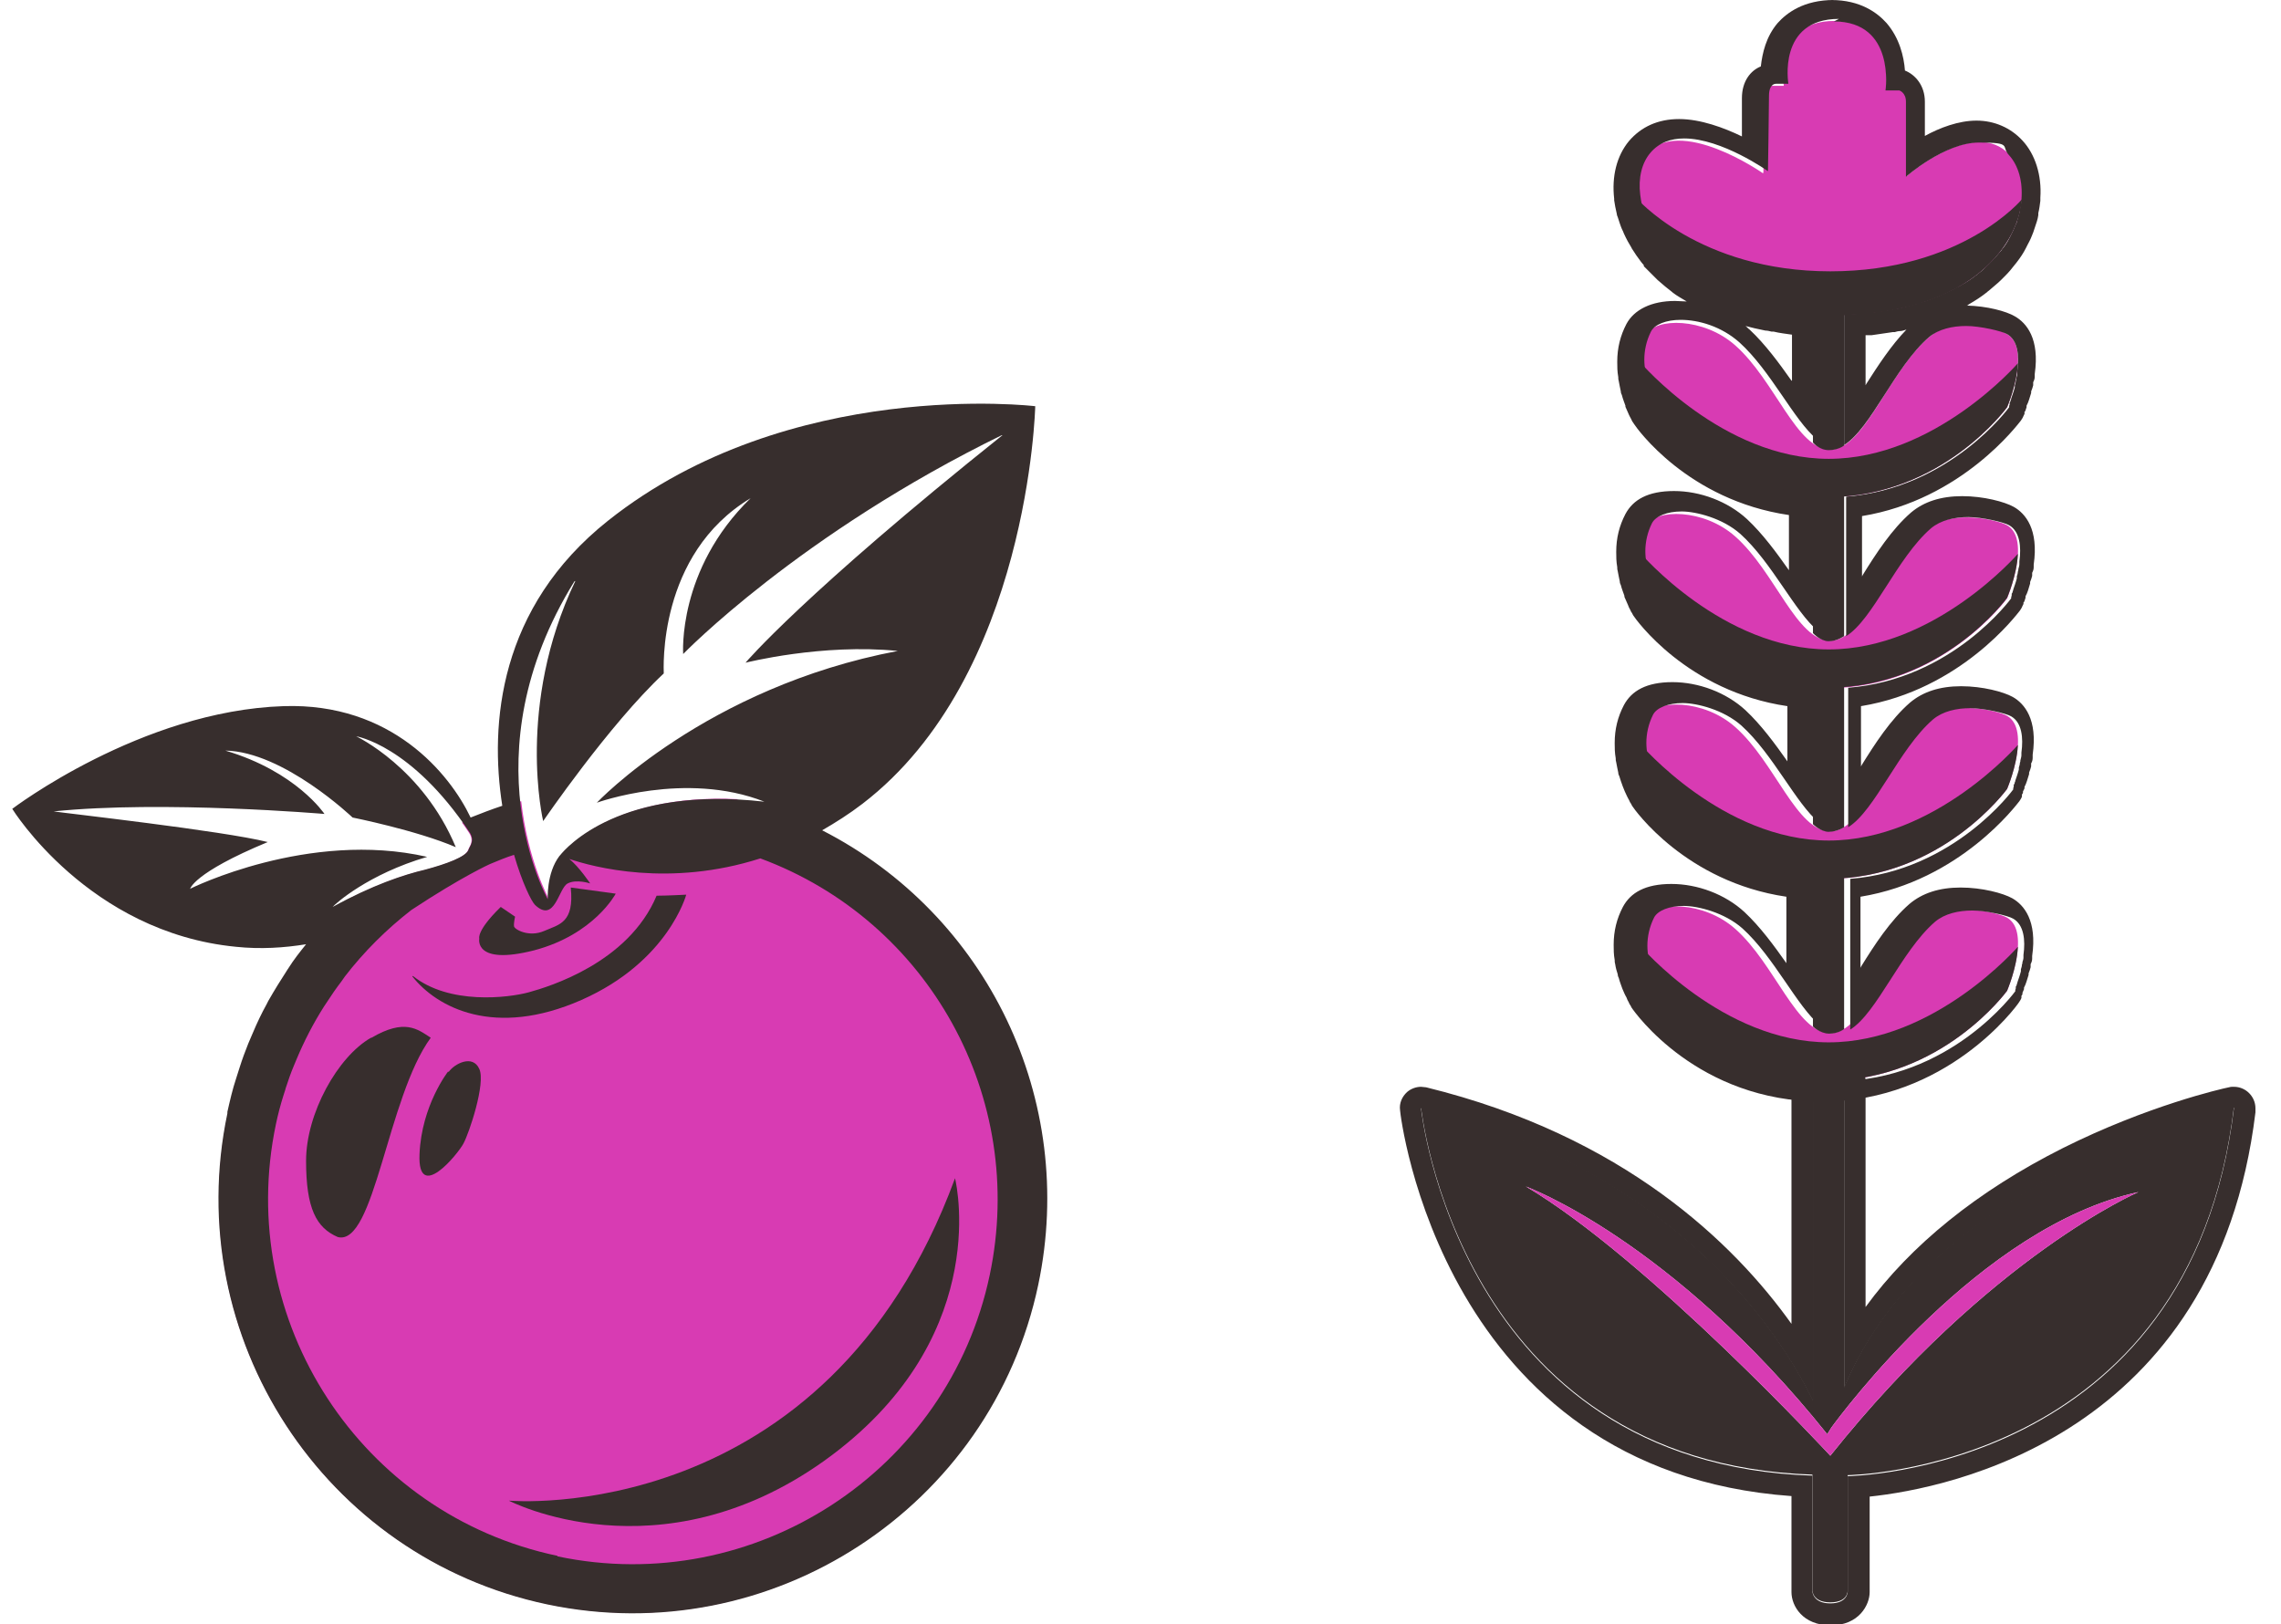 <?xml version="1.0" encoding="UTF-8"?>
<svg xmlns="http://www.w3.org/2000/svg" version="1.1" viewBox="0 0 446.4 317.9">
  <!-- Generator: Adobe Illustrator 29.5.1, SVG Export Plug-In . SVG Version: 2.1.0 Build 141)  -->
  <defs>
    <style>
      .st0, .st1 {
        fill: #d83bb3;
      }

      .st0, .st2 {
        mix-blend-mode: multiply;
      }

      .st3 {
        fill: #372e2d;
      }

      .st4 {
        isolation: isolate;
      }
    </style>
  </defs>
  <g class="st4">
    <g id="Layer_1">
      <g>
        <g>
          <g class="st2">
            <path class="st1" d="M144.3,156.4c-24-1.1-33.4,9.6-34.5,10.9h0s0,0,0,0c0,0-.1.1-.1.1h0c-2.6,3.4-2.3,8.5-2.3,8.5,0,0-4.1-7.4-5.4-19.1-4,1.1-7.9,2.5-11.6,4.2.5.6.9,1.3,1.4,2,1.1,1.7,0,2.7-.2,3.4-.5,1.4-4.4,2.8-8.5,3.9,0,0,0,0,0,0-3.6.8-8.6,2.5-15,5.7-11.5,10.9-19.9,25.3-23.5,42-9.2,43.7,18.8,86.7,62.5,95.9,43.7,9.2,86.7-18.8,95.9-62.5,9-42.5-17.2-84.1-58.8-94.9Z"/>
          </g>
          <path class="st3" d="M98,177.5l2.8,1.9s-.3,1.3-.2,1.9,2.9,2.2,5.9.9,5.9-1.6,5.2-8.5l8.8,1.2s-4.2,8-16,11.1c-11.8,3-10.7-2.3-10.7-2.3,0,0-.6-1.5,4.1-6.1Z"/>
          <path class="st3" d="M80.8,191c7.1,5.7,18.7,4.3,22.7,3.2,4-1.1,19.5-5.8,25-18.9,2,0,5.8-.2,5.8-.2,0,0-3.5,13.1-20.5,20.6-17,7.5-28.3,1.5-33.1-4.6Z"/>
          <path class="st3" d="M203.2,251.4c7.6-36.2-10-72.4-42.3-88.9,2.6-1.5,5.3-3.2,7.9-5.2,32.6-25,33.8-77.8,33.8-77.8,0,0-48.1-5.8-83.6,22.4-21.4,17-23.2,39.8-20.7,55.8-2.1.7-4.2,1.5-6.2,2.3-4.1-8.6-15.5-22.5-36.6-21.8-27.9.9-53.1,20.1-53.1,20.1,0,0,14.9,24.2,43.8,27,4.8.5,9.4.2,13.7-.5-1.2,1.5-2.4,3-3.4,4.6,0,0,0,0,0,0,0,0-.1.2-.2.3-1.3,2-2.6,4.1-3.8,6.2-.1.2-.2.4-.3.6-1,1.8-1.9,3.7-2.7,5.6-.3.7-.6,1.4-.9,2.1-.6,1.5-1.2,3.1-1.7,4.7-.2.7-.5,1.5-.7,2.2-.7,2.1-1.2,4.3-1.7,6.5,0,0,0,.2,0,.3s0,0,0,0c0,0,0,0,0,0-9.2,43.8,18.9,86.9,62.6,96.1,43.8,9.2,86.9-18.9,96.1-62.6,0,0,0,0,0,0s0,0,0,0ZM112.6,113.7c-11.7,24.4-6.3,47-6.3,47,0,0,12.9-18.9,23.6-28.9,0-.7-1.3-23.3,17-34.3-14.4,14-13.2,30.5-13.2,30.5,0,0,22.7-23.5,62.7-43-39.2,31.3-50.5,44.7-50.5,44.7,0,0,15-3.8,29.8-2.3-37.6,7.1-58.9,29.7-58.9,29.7,0,0,17.3-6.3,32.8-.2-28.2-3.2-38.8,9-40,10.5h0s0,0,0,0c0,0-.1.1-.1.1h0c-2.6,3.4-2.3,8.5-2.3,8.5,0,0-15.9-28.1,5.2-62.2ZM37.2,174s.5-3.1,15.2-9.2c-8.7-2.2-40.1-5.7-41.9-6,21.4-2.2,53,.5,53,.5,0,0-5.5-8.3-19.4-12.4,11.4.2,24.9,13.1,24.9,13.1,0,0,12.5,2.5,20.2,5.8-6.5-15.6-19.5-21.7-19.5-21.7,0,0,10.8,1.7,22.2,18.8,1.1,1.7,0,2.7-.2,3.4-.5,1.4-4.4,2.8-8.5,3.9,0,0,0,0,0,0-4.2,1-10.3,3-18.1,7.3.5-.6,6.9-6.4,18.5-9.8-23.2-5.3-46.3,6.2-46.3,6.2ZM109.1,304.5c-38.5-8.1-63.2-46-55.1-84.5.4-1.9.9-3.8,1.5-5.7.1-.4.3-.8.4-1.3.5-1.5,1-3,1.6-4.4.2-.4.3-.8.5-1.2,1.5-3.6,3.3-7.1,5.4-10.4.2-.3.4-.6.6-.9.9-1.4,1.8-2.7,2.8-4,.2-.3.5-.7.7-1,3.7-4.8,8.1-9.2,13-13,10-6.6,15.4-9,15.4-9,1.7-.7,3.1-1.3,4.7-1.8,1.6,5.5,3.4,9.1,4.1,9.8,3.9,3.7,4.6-3.3,6.4-4.2,1.7-.9,4.4,0,4.4,0,0,0-2.2-3.3-4.1-4.8,4.7,1.6,19.6,5.6,37.4-.1,33,12.2,52.2,46.8,44.9,81.5-8.1,38.5-46.1,63.2-84.6,55.1Z"/>
          <path class="st3" d="M99.6,293.7s29.3,15.3,61.7-7.8c32.4-23.2,26.1-53.3,25.6-55.3-25.2,68.6-87.2,63.1-87.2,63.1Z"/>
          <path class="st3" d="M72.6,203.1c-6.5,3.7-12.7,14.8-12.7,24.1,0,9.3,2,13.1,6.2,14.9,7.2,1.9,9.7-27.4,18.2-39-2.6-1.7-5.1-3.8-11.6,0Z"/>
          <path class="st3" d="M87.7,209.7s-5.2,6.6-5.6,16.2c-.4,9.6,7.5,0,8.6-2.1,1.1-2,4.4-11.8,3.1-14.6-1.3-2.9-4.9-1-6,.6Z"/>
        </g>
        <g>
          <path class="st0" d="M322.3,179.6c-3.8,7.3,1.6,15.5,1.6,15.5,0,0,11.3,16.4,33.7,16.4s35.2-17.6,35.2-17.6c0,0,4.8-11.5,0-14.3-1.7-1-10.8-3.2-15.3.6-7.9,6.8-12.7,22-19.3,22s-10.8-13.5-18.6-20.4c-6.2-5.5-15.6-5.4-17.3-2.2Z"/>
          <path class="st0" d="M322.3,140.1c-3.8,7.3,1.6,15.5,1.6,15.5,0,0,11.3,16.4,33.7,16.4s35.2-17.6,35.2-17.6c0,0,4.8-11.5,0-14.3-1.7-1-10.8-3.2-15.3.6-7.9,6.8-12.7,22-19.3,22s-10.8-13.5-18.6-20.4c-6.2-5.5-15.6-5.4-17.3-2.2Z"/>
          <path class="st0" d="M322.3,102.8c-3.8,7.3,1.6,15.5,1.6,15.5,0,0,11.3,16.4,33.7,16.4s35.2-17.6,35.2-17.6c0,0,4.8-11.5,0-14.3-1.7-1-10.8-3.2-15.3.6-7.9,6.8-12.7,22-19.3,22s-10.8-13.5-18.6-20.4c-6.2-5.5-15.6-5.4-17.3-2.2Z"/>
          <path class="st0" d="M322.3,65.4c-3.8,7.3,1.6,15.5,1.6,15.5,0,0,11.3,16.4,33.7,16.4s35.2-17.6,35.2-17.6c0,0,4.8-11.5,0-14.3s-10.8-3.2-15.3.6c-7.9,6.8-12.7,22-19.3,22s-10.8-13.5-18.6-20.4c-6.2-5.5-15.6-5.4-17.3-2.2Z"/>
          <path class="st0" d="M345,33.9s-16.4-11.5-23-3.6c-6.6,7.9,1.7,31.4,36.7,31.4s41.5-23.8,34.6-31.4c-6.9-7.5-20.2,4.2-20.2,4.2v-14.7c0-1.8-1.3-2.2-1.3-2.2h-2.7s2-13.5-10.1-13.5-9.9,12.7-9.9,12.7h-2.4s-1.4-.1-1.4,2.3-.2,14.7-.2,14.7Z"/>
          <path class="st3" d="M360.9,271.7v-60.2h-6.1v62.5c-6.7-13.7-27.2-45.1-76.7-57.3,0,0,7.2,69.6,76.6,71.9v22.7s0,2.3,3.5,2.3,3.4-2.3,3.4-2.3v-22.6s67.1-.7,75.6-72.1c0,0-58.8,12.6-76.3,54.9ZM358.2,284.9s-35.7-38.6-59.6-52.7c0,0,28.5,10.4,59,48.5l.8-1.3c2-2.7,29.1-39.4,60.1-46.1,0,0-29.1,12.5-60.3,51.6Z"/>
          <path class="st0" d="M358.2,284.9s-35.7-38.6-59.6-52.7c0,0,28.5,10.4,59,48.5l.8-1.3c2-2.7,29.1-39.4,60.1-46.1,0,0-29.1,12.5-60.3,51.6Z"/>
          <path class="st3" d="M354.8,200.8v-30.3h6.1v30.9s-1.1.9-2.9.9-3.2-1.4-3.2-1.4Z"/>
          <path class="st3" d="M394.9,185.4c-.2,4.1-2.1,8.5-2.1,8.5,0,0-12.7,17.6-35.2,17.6s-33.7-16.4-33.7-16.4c0,0-3-4.6-2.9-10,0,0,16.1,18.9,36.9,18.9s37-18.7,37-18.7Z"/>
          <path class="st3" d="M354.8,161.3v-30.3h6.1v30.9s-1.4.9-3,.9-3.1-1.5-3.1-1.5Z"/>
          <path class="st3" d="M394.9,145.9c-.2,4.1-2.1,8.5-2.1,8.5,0,0-12.7,17.6-35.2,17.6s-33.7-16.4-33.7-16.4c0,0-3-4.6-2.9-10,0,0,16.1,18.9,36.9,18.9s37-18.7,37-18.7Z"/>
          <path class="st3" d="M354.8,123.9v-30.3h6.1v30.9s-1.4,1-3,1-3-1.5-3-1.5Z"/>
          <path class="st3" d="M394.9,108.5c-.2,4.1-2.1,8.5-2.1,8.5,0,0-12.7,17.6-35.2,17.6s-33.7-16.4-33.7-16.4c0,0-3-4.6-2.9-10,0,0,16.1,18.9,36.9,18.9s37-18.7,37-18.7Z"/>
          <path class="st3" d="M354.8,86.6v-30.3h6.1v30.9s-1.1.9-3,.9-3.1-1.5-3.1-1.5Z"/>
          <path class="st3" d="M394.9,71.2c-.2,4.1-2.1,8.5-2.1,8.5,0,0-12.7,17.6-35.2,17.6s-33.7-16.4-33.7-16.4c0,0-3-4.6-2.9-10,0,0,16.1,18.9,36.9,18.9s37-18.7,37-18.7Z"/>
          <path class="st3" d="M395.7,39c-.9,9.8-11.2,22.7-37,22.7s-37.5-13.2-38.6-23.1c0,0,12.3,14.5,38.1,14.5s37.5-14.1,37.5-14.1Z"/>
          <g>
            <path class="st3" d="M360.9,211.5v60.2c17.5-42.3,76.3-54.9,76.3-54.9-8.5,71.4-75.6,72.1-75.6,72.1v22.6s0,2.3-3.4,2.3-3.5-2.3-3.5-2.3v-22.7c-69.4-2.3-76.6-71.9-76.6-71.9,49.6,12.2,70,43.6,76.7,57.3v-62.5h6.1M437.2,216.8h0M360.9,207.4h-6.1c-2.3,0-4.2,1.9-4.2,4.2v47.5c-11.2-15.7-32.8-36.8-71.5-46.3-.3,0-.7-.1-1-.1-1,0-2,.4-2.7,1-1,.9-1.6,2.2-1.4,3.6,0,.7,8.1,70.6,76.6,75.5v18.8c0,2.7,2.2,6.5,7.7,6.5s7.6-4,7.6-6.5v-18.7c15.3-1.6,67.8-11.8,75.5-75.2,0-.3,0-.5,0-.8,0-2.3-1.9-4.2-4.2-4.2h0c0,0-.1,0-.2,0-.3,0-.5,0-.8.1-1.5.3-15.9,3.6-32.5,11.9-16.7,8.4-29.8,19-38.6,31.1v-44.2c0-2.3-1.9-4.2-4.2-4.2h0Z"/>
            <path class="st3" d="M358.9,4.2c12.1,0,10.1,13.5,10.1,13.5h2.7s1.3.4,1.3,2.2v14.7s7.6-6.7,14.3-6.7,4.2.7,5.9,2.5c1.8,2,2.7,5.1,2.4,8.7,0,0,0,0,0,0,0,.6-.2,1.3-.3,1.9,0,0,0,.2,0,.3-.2.7-.4,1.4-.6,2.1,0,.2-.2.5-.3.7-.2.6-.5,1.2-.8,1.8-.1.2-.2.4-.3.6-.4.8-.9,1.6-1.5,2.3-.1.2-.2.3-.4.5-.5.6-1,1.2-1.6,1.8-.2.2-.4.4-.7.7-.6.6-1.2,1.2-1.9,1.7-.2.1-.3.3-.5.4-.9.7-1.8,1.3-2.9,1.9-.3.2-.5.3-.8.4-.8.5-1.7.9-2.6,1.3-.4.2-.7.3-1.1.5-1.1.4-2.2.9-3.4,1.2-.2,0-.4.1-.6.2-1.4.4-2.9.8-4.4,1.1-.4,0-.9.2-1.3.2-1.2.2-2.5.4-3.8.5-.5,0-1,.1-1.5.2-1.1,0-2.2.1-3.4.2v25.5c5.3-3.3,9.9-15.3,16.6-21.1,1.9-1.6,4.6-2.2,7.3-2.2s7,1,8,1.6c2.1,1.2,2.4,4.2,2,7.1,0,.2,0,.3,0,.5,0,.3-.1.6-.2,1,0,.2,0,.3-.1.5,0,.3-.1.6-.2.9,0,.1,0,.3,0,.4-.2.8-.5,1.6-.7,2.2,0,.1,0,.2-.1.3,0,.2-.1.4-.2.5,0,0,0,.2,0,.2,0,.1,0,.3-.1.4,0,0,0,0,0,.1,0,0,0,.2,0,.2,0,0-11.5,15.9-31.9,17.5v27.3c5.3-3.3,9.9-15.3,16.6-21.1,1.9-1.6,4.6-2.2,7.3-2.2s7,1,8,1.6c2.1,1.2,2.4,4.2,2,7.1,0,.2,0,.3,0,.5,0,.3-.1.6-.2,1,0,.2,0,.3-.1.5,0,.3-.1.6-.2.9,0,.1,0,.3,0,.4-.2.8-.5,1.6-.7,2.2,0,.1,0,.2-.1.3,0,.2-.1.4-.2.5,0,0,0,.2,0,.2,0,.1,0,.3-.1.4,0,0,0,0,0,.1,0,0,0,.2,0,.2,0,0-11.5,15.9-31.9,17.5v27.3c5.3-3.3,9.9-15.3,16.6-21.1,1.9-1.6,4.6-2.2,7.3-2.2s7,1,8,1.6c2.1,1.2,2.4,4.2,2,7.1,0,.2,0,.3,0,.5,0,.3-.1.6-.2,1,0,.2,0,.3-.1.5,0,.3-.1.6-.2.9,0,.1,0,.3,0,.4-.2.8-.5,1.6-.7,2.2,0,.1,0,.2-.1.3,0,.2-.1.4-.2.5,0,0,0,.2,0,.2,0,.1,0,.3-.1.4,0,0,0,0,0,.1,0,0,0,.2,0,.2,0,0-11.5,15.9-31.9,17.5v29.5c5.3-3.3,9.9-15.3,16.6-21.1,1.9-1.6,4.6-2.2,7.3-2.2s7,1,8,1.6c2.1,1.2,2.4,4.2,2,7.1,0,.2,0,.3,0,.5,0,.3-.1.6-.2.9,0,.2,0,.3-.1.5,0,.3-.1.6-.2.9,0,.1,0,.3,0,.4-.2.8-.5,1.6-.7,2.2,0,.1,0,.2-.1.3,0,.2-.1.4-.2.5,0,0,0,.2,0,.2,0,.1,0,.3-.1.4,0,0,0,0,0,.1,0,0,0,.2,0,.2,0,0-12.7,17.6-35.2,17.6s-33.7-16.4-33.7-16.4c0,0,0-.1-.2-.3,0,0,0-.1-.1-.2-.1-.2-.2-.4-.4-.7,0-.1-.1-.2-.2-.4-.2-.4-.4-.9-.7-1.4,0,0,0,0,0,0-.2-.5-.4-1.1-.6-1.8,0-.2-.1-.4-.2-.6-.1-.5-.3-1-.4-1.6,0-.2,0-.4-.1-.7-.1-.8-.2-1.6-.2-2.4,0-1.8.4-3.7,1.3-5.5.7-1.4,3-2.3,5.8-2.3s8,1.3,11.5,4.4c6.2,5.6,10.7,15.3,15.2,19v-28.9c-20.6-1.3-30.9-16.3-30.9-16.3,0,0,0-.1-.2-.3,0,0,0-.1-.1-.2-.1-.2-.2-.4-.4-.7,0-.1-.1-.2-.2-.4-.4-.8-.9-1.9-1.3-3.2,0-.2-.1-.4-.2-.6-.1-.5-.3-1-.4-1.6,0-.2,0-.4-.1-.7-.1-.8-.2-1.6-.2-2.4,0-1.8.4-3.7,1.3-5.5.7-1.4,3-2.3,5.8-2.3s8,1.3,11.5,4.4c6.2,5.6,10.7,15.3,15.2,19v-26.7c-20.6-1.3-30.9-16.3-30.9-16.3,0,0,0-.1-.2-.3,0,0,0-.1-.1-.2-.1-.2-.2-.4-.4-.7,0-.1-.1-.2-.2-.4-.2-.4-.4-.9-.7-1.4,0,0,0,0,0,0-.2-.5-.4-1.1-.6-1.8,0-.2-.1-.4-.2-.6-.1-.5-.3-1-.4-1.6,0-.2,0-.4-.1-.7-.1-.8-.2-1.6-.2-2.4,0-1.8.4-3.7,1.3-5.5.7-1.4,3-2.3,5.8-2.3s8,1.3,11.5,4.4c6.2,5.6,10.7,15.3,15.2,19v-26.7c-20.6-1.3-30.9-16.3-30.9-16.3,0,0,0-.1-.2-.3,0,0,0-.1-.1-.2-.1-.2-.2-.4-.4-.7,0-.1-.1-.2-.2-.4-.2-.4-.4-.9-.7-1.4,0,0,0,0,0,0-.2-.5-.4-1.1-.6-1.8,0-.2-.1-.4-.2-.6-.1-.5-.3-1-.4-1.6,0-.2,0-.4-.1-.7-.1-.8-.2-1.6-.2-2.4,0-1.8.4-3.7,1.3-5.5.7-1.4,3-2.3,5.8-2.3,3.6,0,8,1.3,11.5,4.4,6.2,5.6,10.7,15.3,15.2,19v-25c-.6,0-1.2,0-1.7-.1-.5,0-1.1-.1-1.6-.2-1.3-.1-2.5-.3-3.8-.5-.5,0-1-.2-1.4-.2-1.6-.3-3.1-.6-4.5-1.1,0,0,0,0,0,0-1.4-.4-2.8-.9-4-1.4-.4-.2-.7-.3-1.1-.5-.9-.4-1.8-.8-2.6-1.3-.3-.2-.7-.3-1-.5-1.1-.6-2.1-1.2-3-1.9,0,0,0,0,0,0-.9-.7-1.8-1.4-2.6-2.1-.2-.2-.5-.4-.7-.7-.6-.5-1.1-1.1-1.6-1.7-.2-.2-.4-.5-.6-.7-.6-.7-1.1-1.5-1.6-2.3,0,0,0,0,0,0-.5-.8-.9-1.6-1.3-2.4-.1-.2-.2-.5-.3-.7-.2-.6-.5-1.2-.6-1.7,0-.2-.1-.5-.2-.7-.2-.7-.3-1.5-.4-2.2,0,0,0,0,0,0,0,0,0,0,0,0h0c-.4-3.3.3-6.2,2-8.2,1.7-2,4-2.8,6.6-2.8,7.4,0,16.4,6.4,16.4,6.4,0,0,.2-12.3.2-14.7s1.2-2.4,1.4-2.4,0,0,0,0h2.4s-2.2-12.7,9.9-12.7M358.9,0c-5.9,0-9.2,2.5-11,4.5-2.3,2.7-3,5.9-3.3,8.5-2,.8-3.7,2.9-3.7,6.2s0,4.4,0,7.5c-3.5-1.7-8.1-3.4-12.3-3.4-4.1,0-7.4,1.5-9.8,4.3-2.4,2.9-3.4,6.9-2.9,11.3,0,.1,0,.2,0,.3.1.8.3,1.7.5,2.6,0,.2.1.5.2.7.3.9.5,1.6.8,2.3.2.4.3.6.4.9.5,1.1,1,2,1.5,2.8,0,0,0,.1.1.2.5.8,1.1,1.7,1.8,2.6.2.2.3.4.5.6v.2c.7.7,1.3,1.3,1.9,1.9l.2.2c.2.2.4.4.6.6,1,.9,2,1.7,2.9,2.4,0,0,0,0,.1.1.8.6,1.7,1.1,2.7,1.7-.8,0-1.5-.1-2.3-.1-4.6,0-8,1.7-9.5,4.5-1.2,2.3-1.8,4.7-1.8,7.4,0,.9,0,1.9.2,3,0,.3,0,.5.1.8.1.7.3,1.4.4,2,0,.3.1.5.2.7.2.8.5,1.5.7,2.1,0,0,0,.1,0,.2.3.7.5,1.1.7,1.6l.2.4c.2.3.3.6.4.8l.2.3.2.3c.5.8,10.5,14.9,30.3,17.8v10.8c-2.4-3.4-5.1-7.1-8.2-10-3.8-3.5-9.2-5.5-14.3-5.5s-8,1.7-9.5,4.5c-1.2,2.3-1.8,4.7-1.8,7.4,0,.9,0,1.9.2,3,0,.3,0,.5.1.8.1.7.3,1.4.4,2,0,.3.1.5.2.7.2.8.5,1.5.7,2.1,0,0,0,.1,0,.2.3.7.5,1.1.7,1.6l.2.5c.2.3.3.6.4.8l.2.3.2.4c.5.8,10.5,14.9,30.2,17.8v10.8c-2.4-3.4-5.1-7.1-8.2-10-3.8-3.5-9.2-5.5-14.3-5.5s-8,1.7-9.5,4.5c-1.2,2.3-1.8,4.7-1.8,7.4,0,.9,0,1.9.2,3,0,.3,0,.5.1.8.1.7.3,1.4.4,2,0,.3.1.5.2.7.4,1.3.9,2.7,1.5,3.9l.2.4c.2.3.3.6.4.8l.2.3.2.4c.5.8,10.5,14.9,30.2,17.8v13c-2.4-3.4-5.1-7.1-8.2-10-3.8-3.5-9.2-5.5-14.3-5.5s-8,1.7-9.5,4.5c-1.2,2.3-1.8,4.7-1.8,7.4,0,.9,0,1.9.2,3,0,.3,0,.5.1.8.1.7.3,1.4.5,2,0,.3.1.5.2.7.2.8.5,1.5.7,2.1,0,0,0,0,0,0,.3.7.5,1.2.8,1.7l.2.5c.2.3.3.6.4.8l.2.3.2.4c.6.9,12.9,18.4,37.3,18.4s38-18.6,38.5-19.4c.2-.3.4-.6.5-.9,0,0,0-.2,0-.2v-.2c0,0,.2-.3.2-.3v-.3c0,0,.3-.7.3-.7v-.3c.4-.7.6-1.6.9-2.5v-.3c.2-.5.3-.8.4-1.2v-.6c.2-.4.3-.7.3-1.1v-.5c1-6.9-1.6-10-3.9-11.3-1.8-1-5.9-2.1-10.1-2.1s-7.5,1.1-10,3.2c-3.8,3.3-6.9,8.1-9.5,12.3,0,0,0,.1-.1.2v-13.9c19.6-3.2,30.6-18.1,31.1-18.7.2-.3.4-.6.5-.9,0,0,0-.2,0-.2v-.2c0,0,.2-.3.2-.3v-.3c0,0,.3-.6.3-.6v-.3c.4-.7.6-1.6.9-2.5v-.3c.2-.5.3-.8.4-1.2v-.6c.2-.3.3-.7.3-1.1v-.6c1-6.9-1.6-10-3.9-11.3-1.8-1-5.9-2.1-10.1-2.1s-7.5,1.1-10,3.2c-3.8,3.3-6.9,8.1-9.5,12.3,0,0,0,.1-.1.2v-11.8c19.6-3.2,30.6-18.1,31.1-18.7.2-.3.4-.6.5-.9l.2-.4v-.3c.1,0,.2-.3.2-.3l.2-.6v-.3c.4-.7.6-1.5.9-2.5v-.3c.2-.5.3-.8.4-1.2v-.6c.2-.4.3-.7.3-1.1v-.5c1-6.9-1.6-10-3.9-11.3-1.8-1-5.9-2.1-10.1-2.1-4.2,0-7.5,1.1-10,3.2-3.8,3.3-6.9,8.1-9.5,12.3,0,0,0,.1-.1.2v-11.8c19.6-3.2,30.6-18.1,31.1-18.7.2-.3.4-.6.5-.9l.2-.4v-.4c.1,0,.2-.3.2-.3l.2-.6v-.3c.4-.7.6-1.6.9-2.5v-.3c.2-.5.3-.8.4-1.2v-.6c.2-.4.3-.7.3-1.1v-.5c1-6.9-1.6-10-3.9-11.3-1.7-1-5.4-2-9.4-2.1.2,0,.3-.2.5-.3,1.2-.7,2.3-1.4,3.3-2.2.2-.1.3-.3.5-.4.9-.8,1.7-1.4,2.4-2.1.3-.3.5-.5.8-.8.7-.7,1.3-1.4,1.9-2.2.2-.2.3-.4.4-.5.7-.9,1.3-1.8,1.8-2.8.1-.2.2-.4.3-.6.5-.9.8-1.6,1.1-2.4.1-.3.2-.6.3-.9.3-.9.6-1.7.7-2.5,0,0,0-.2,0-.4.2-.8.3-1.6.4-2.4,0-.2,0-.4,0-.6.3-4.4-1-8.5-3.5-11.2-2.3-2.5-5.5-3.9-9-3.9s-7.2,1.4-10.1,3v-6.7c0-3.2-1.9-5.3-3.9-6.1-.2-2.8-1.1-6.4-3.6-9.3-1.8-2-5.1-4.5-10.8-4.5h0ZM350.6,74.5c-2.4-3.4-5.1-7.1-8.2-10-.3-.2-.5-.5-.8-.7,1.1.3,2.4.6,3.9.9.4,0,.8.1,1.2.2h.4c1.2.3,2.3.4,3.6.6v9h0ZM365.1,65.6c.3,0,.6,0,.9,0h.3c1.4-.2,2.8-.4,4.1-.6h.4c.3-.1.7-.2,1-.2.5,0,.9-.2,1.3-.3-3,3.1-5.6,7.1-7.9,10.7,0,0,0,.1-.1.2v-9.7h0Z"/>
          </g>
        </g>
      </g>
    </g>
  </g>
</svg>
